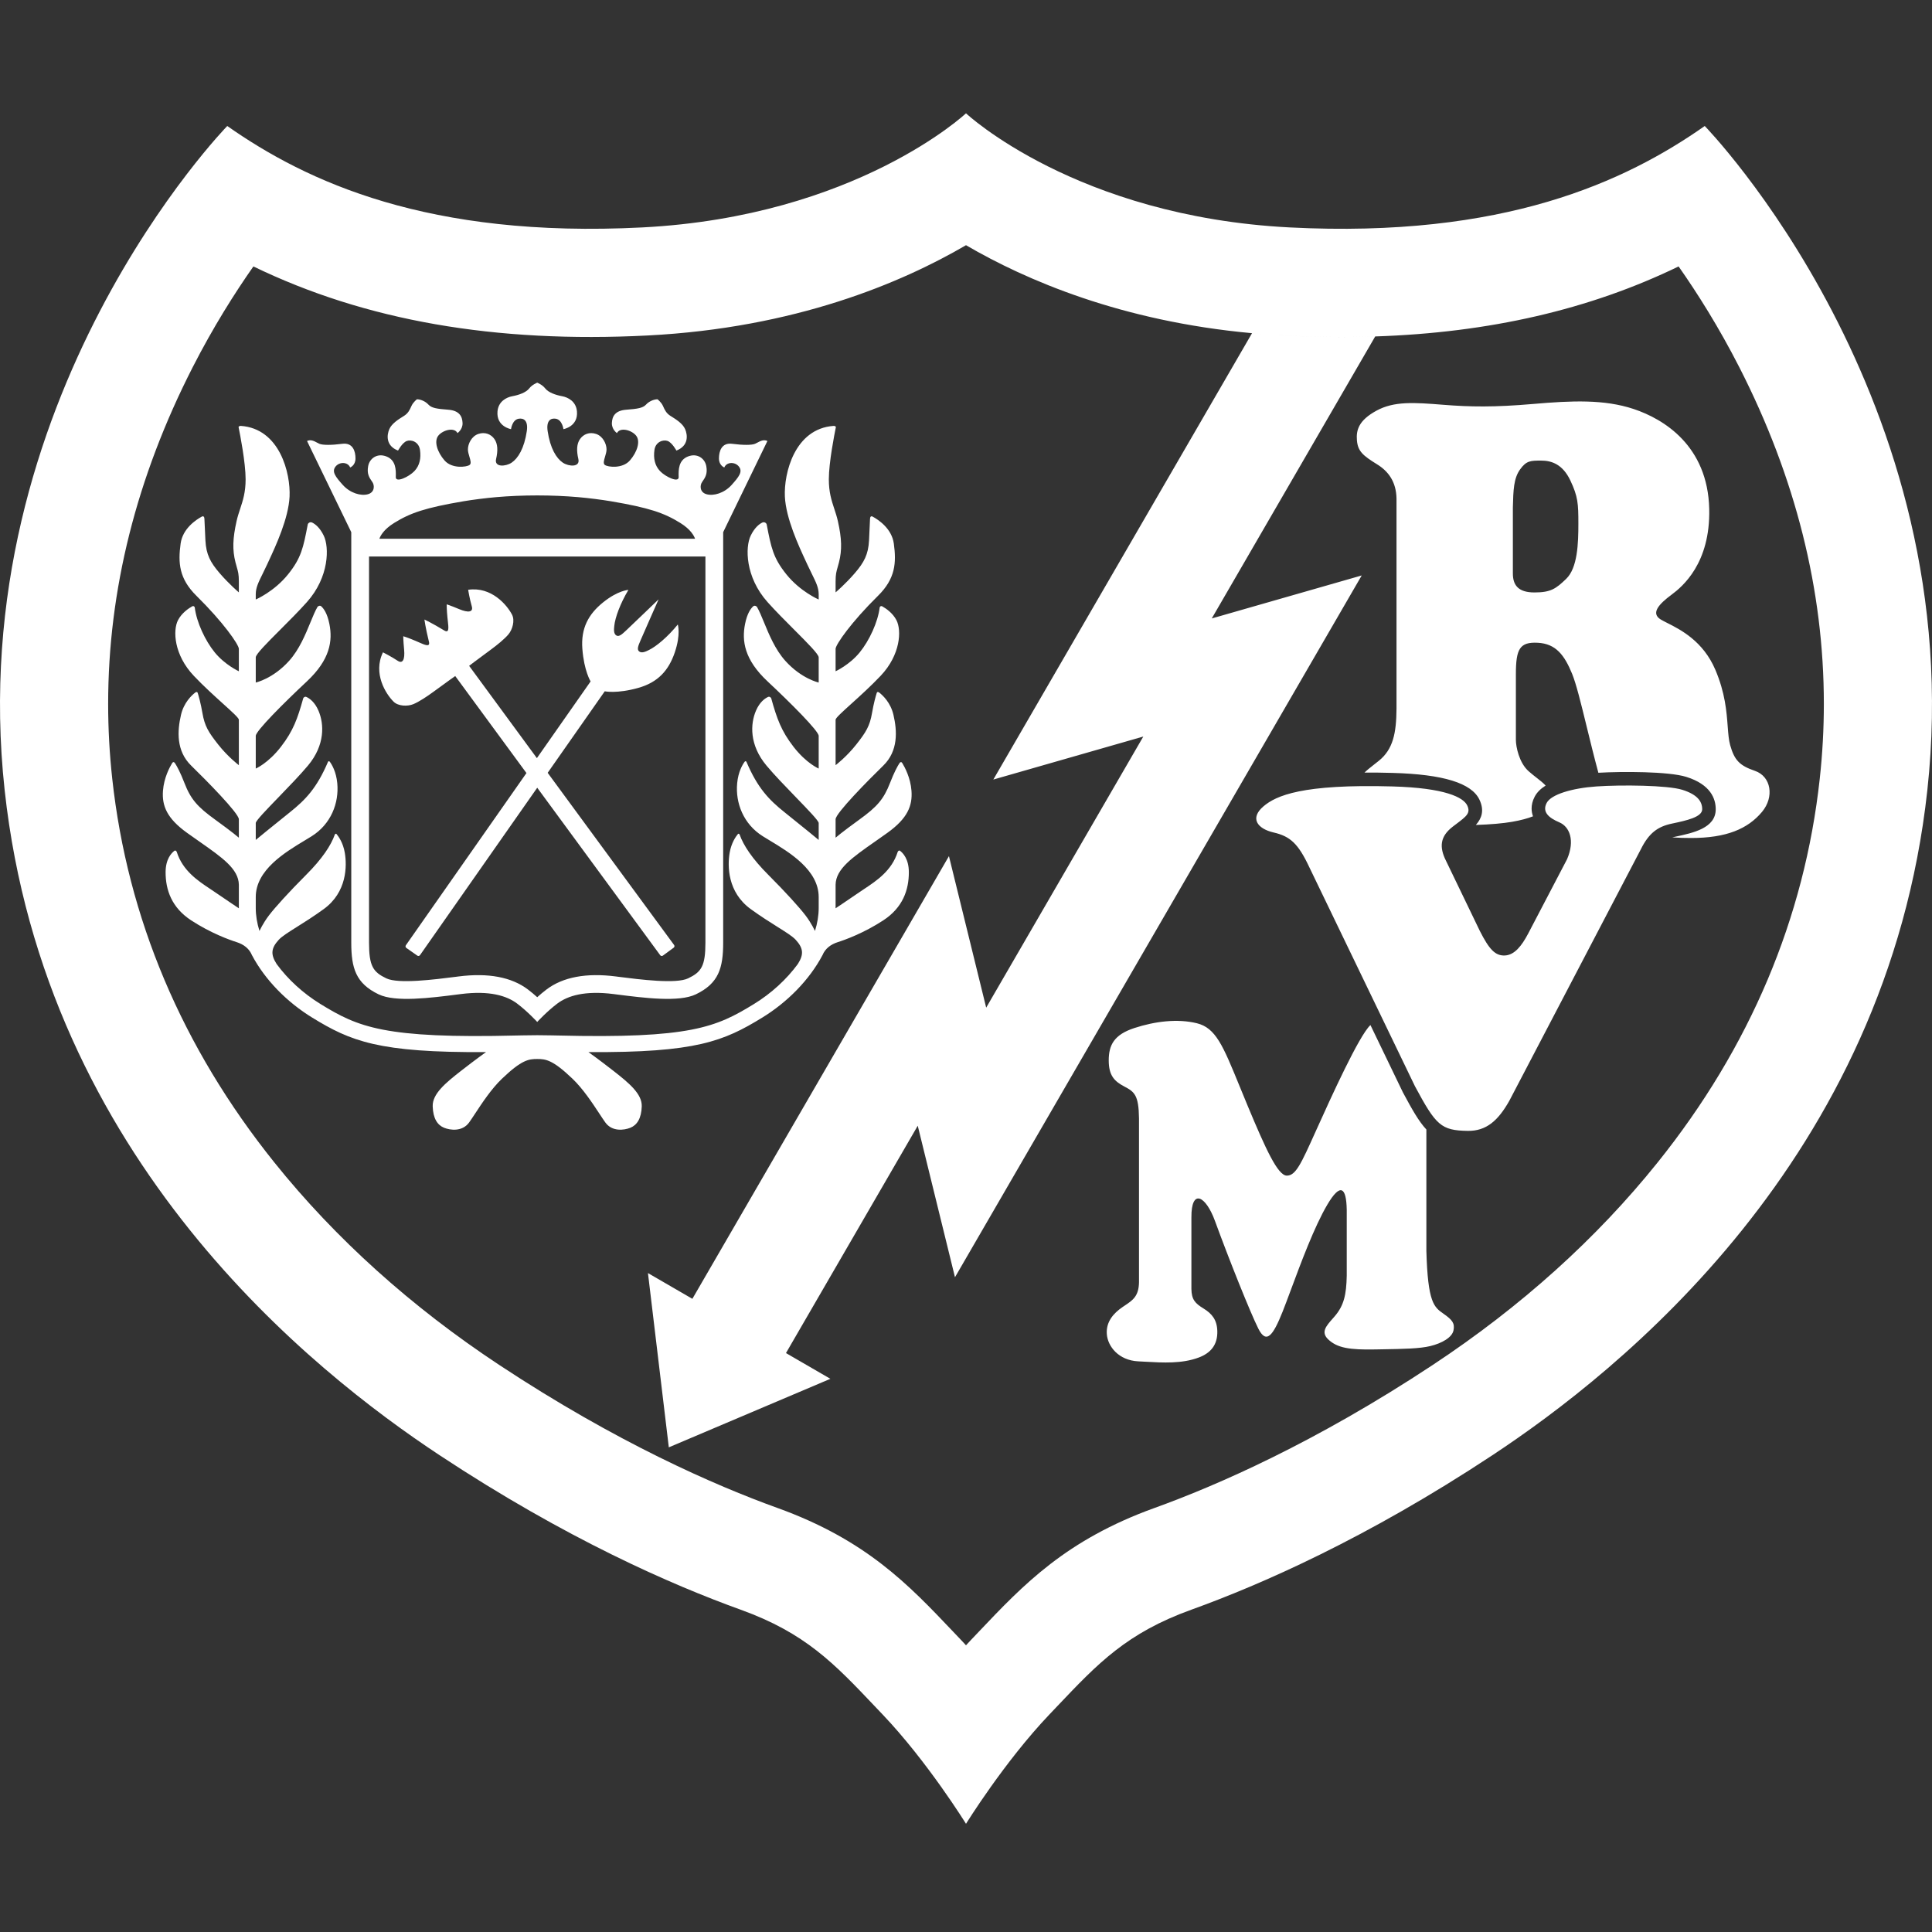 <svg width="500" height="500" viewBox="0 0 500 500" fill="none" xmlns="http://www.w3.org/2000/svg">
<rect x="0" y="0" width="500" height="500" fill="#333333" stroke="none"/>
<g clip-path="url(#clip0_1175_6943)">
<path fill-rule="evenodd" clip-rule="evenodd" d="M273.599 441.584C272.941 442.279 272.269 442.986 271.583 443.707C259.917 455.957 250 472 250 472C250 472 240.083 455.957 228.417 443.707C227.73 442.985 227.058 442.277 226.398 441.581C215.854 430.468 208.41 422.621 191.668 416.582C173.875 410.168 146.46 398.207 113.793 376.626C81.126 355.043 11.658 300.216 1.21 204.544C-9.873 103.044 58.814 32.607 58.814 32.607C79.376 47.044 110.876 61.7 166.22 58.858C221.562 56.014 250 29.326 250 29.326C250 29.326 278.437 56.014 333.779 58.858C389.124 61.7 420.624 47.044 441.186 32.607C441.186 32.607 509.873 103.044 498.79 204.544C488.343 300.216 418.873 355.043 386.207 376.626C353.54 398.207 326.124 410.168 308.334 416.582C291.588 422.622 284.143 430.469 273.599 441.584ZM250 63.456C233.252 73.234 205.758 84.863 167.656 86.82C128.15 88.85 94.506 82.978 65.578 68.954C60.755 75.826 55.194 84.61 49.858 95.058C35.314 123.544 27.988 152.76 27.988 182.158C27.988 188.6 28.34 195.051 29.045 201.503C32.99 237.634 47.108 271.056 71.009 300.847C86.817 320.548 106.405 338.186 129.227 353.263C159.626 373.348 185.126 384.46 201.166 390.244C224.155 398.535 235.111 410.084 246.71 422.312L248.693 424.397C249.008 424.728 249.318 425.065 249.628 425.402C249.752 425.536 249.876 425.671 250 425.805C250.104 425.692 250.208 425.579 250.312 425.466L250.324 425.454C250.65 425.1 250.976 424.746 251.308 424.397L253.289 422.312C264.889 410.084 275.845 398.535 298.833 390.244C314.873 384.46 340.373 373.348 370.772 353.263C393.595 338.186 413.183 320.548 428.99 300.847C452.891 271.056 467.009 237.634 470.954 201.503C471.659 195.051 472.011 188.6 472.011 182.158C472.011 152.76 464.686 123.544 450.141 95.058C444.806 84.61 439.245 75.826 434.42 68.954C411.423 80.104 385.444 86.101 355.908 87.071L355.908 87.07C348.294 87.321 340.442 87.236 332.344 86.819C329.513 86.675 326.741 86.476 324.026 86.228L324.026 86.229C290.217 83.145 265.505 72.507 250 63.456ZM324.026 86.229L323.949 86.361L257.072 201.748L260.618 200.731L295.886 190.619L255.227 260.773L255.206 260.704L245.695 222.013L245.589 221.562L179.377 335.801L179.184 336.132L167.691 329.471L173.089 374.57L214.902 356.835L203.41 350.173L203.554 349.924L237.387 291.552L237.511 291.337L247.127 330.464L247.153 330.538L352.415 148.922L352.25 148.973L314.015 159.936L313.603 160.054L355.856 87.151L355.908 87.071C348.293 87.321 340.441 87.237 332.344 86.82C329.513 86.675 326.74 86.476 324.026 86.229ZM148.196 279.209C143.031 274.253 141.22 274.069 139.033 274.069C136.845 274.069 135.035 274.253 129.87 279.209C127.153 281.818 124.745 285.479 122.972 288.175C122.376 289.08 121.853 289.876 121.413 290.487C119.662 292.918 116.55 292.529 114.898 291.849C113.245 291.169 112.079 289.516 111.981 286.307C111.885 283.099 115.287 280.279 119.273 277.168C123.258 274.058 125.788 272.277 125.788 272.277C97.919 272.476 90.707 269.424 80.846 263.386C74.272 259.361 68.603 253.608 65.201 247.187C64.504 245.497 63.078 244.405 61.232 243.82C59.385 243.237 54.523 241.488 49.468 238.183C44.412 234.876 42.857 230.307 42.857 225.738C42.857 222.31 44.388 220.744 45.154 220.173C45.409 219.984 45.689 220.3 45.751 220.493C47.28 225.321 51.193 227.923 54.352 230.025L54.354 230.026L54.359 230.03L54.364 230.033L54.373 230.039C54.761 230.297 55.137 230.547 55.496 230.793C58.899 233.127 61.822 235.07 61.822 235.07C61.817 234.884 61.815 234.698 61.815 234.512V228.947C61.733 224.88 57.541 221.947 51.598 217.789C50.578 217.076 49.508 216.327 48.398 215.53C43.184 211.787 41.884 208.529 42.178 204.641C42.428 201.287 43.901 198.552 44.569 197.465C44.77 197.139 45.053 197.139 45.328 197.574C45.809 198.335 46.665 199.875 47.718 202.599C49.37 206.877 51.12 208.821 55.69 212.127C60.259 215.432 61.815 216.795 61.815 216.795V212.028C61.815 210.474 53.356 201.918 49.468 198.128C45.579 194.335 45.871 189.183 46.842 185.002C47.575 181.855 49.572 179.976 50.517 179.239C50.827 178.996 51.08 179.04 51.174 179.344C51.429 180.167 51.958 182.031 52.385 184.516C52.968 187.92 53.94 189.474 56.467 192.682C58.995 195.891 61.815 198.03 61.815 198.03V186.266C61.815 185.817 60.1 184.267 57.733 182.129L57.733 182.129C55.488 180.1 52.657 177.542 50.148 174.892C44.995 169.447 44.705 163.128 46.065 160.502C47.033 158.636 48.787 157.458 49.72 156.932C50.099 156.718 50.377 157.011 50.403 157.214C50.871 161.019 53.101 165.817 55.593 168.862C58.218 172.072 61.815 173.725 61.815 173.725V167.891C61.718 166.725 57.83 161.085 50.829 154.183C46.316 149.732 46.065 145.628 46.745 140.67C47.279 136.783 50.739 134.508 52.21 133.707C52.616 133.487 52.881 133.696 52.902 134.253C52.946 135.38 53.032 137.482 53.163 139.892C53.357 143.49 54.427 145.531 56.857 148.351C59.288 151.169 61.815 153.309 61.815 153.309V150.488C61.815 148.631 61.616 147.938 61.284 146.781L61.284 146.78L61.284 146.78C61.181 146.424 61.066 146.023 60.941 145.531C60.125 142.343 60.211 139.356 61.232 134.835C61.487 133.704 61.819 132.698 62.153 131.687C62.856 129.555 63.565 127.408 63.565 124.044C63.565 119.706 62.113 112.352 61.751 110.582C61.698 110.329 62.097 110.205 62.307 110.22C72.432 110.917 75.226 122.516 74.94 128.517C74.67 134.167 71.361 141.285 69.533 145.217C69.38 145.548 69.237 145.856 69.106 146.138C68.686 147.052 68.293 147.846 67.941 148.56L67.941 148.56L67.94 148.56C66.886 150.693 66.19 152.1 66.19 153.794V155.154C66.19 155.154 70.954 153.114 74.551 148.641C77.978 144.379 78.494 141.708 79.628 135.828L79.628 135.828L79.656 135.683C79.703 135.44 80.207 134.951 80.808 135.249C81.618 135.65 82.781 136.562 83.787 138.627C85.217 141.566 85.245 149.323 79.413 155.836C77.32 158.174 74.783 160.713 72.493 163.004C69.064 166.435 66.19 169.312 66.19 170.127V176.641C66.19 176.641 70.662 175.669 74.843 171.002C77.45 168.092 79.036 164.236 80.333 161.086C80.982 159.508 81.558 158.107 82.154 157.091C82.276 156.883 82.767 156.594 83.119 156.901C83.737 157.441 84.689 158.688 85.245 161.475C86.12 165.85 85.439 170.71 79.413 176.349C73.383 181.988 66.19 189.181 66.19 190.445V198.904C66.19 198.904 69.398 197.543 72.704 193.266C75.892 189.14 76.999 186.01 78.47 180.734C78.524 180.54 78.898 180.184 79.301 180.372C80.101 180.74 81.457 181.671 82.426 183.933C83.884 187.335 84.176 192.779 79.704 198.128C77.683 200.543 74.73 203.594 72.1 206.311C68.908 209.609 66.19 212.416 66.19 213.002V217.376C66.19 217.376 70.662 213.683 74.94 210.28C79.135 206.944 82.021 203.886 84.882 197.167C84.938 197.034 85.167 196.888 85.347 197.131C85.888 197.865 87.004 199.705 87.287 202.696C87.772 207.849 85.634 213.294 80.676 216.404C80.127 216.749 79.521 217.114 78.879 217.502L78.878 217.502C73.722 220.611 66.19 225.153 66.19 232.155V234.992C66.19 236.93 66.523 238.931 67.151 240.938C67.151 240.938 68.036 238.96 69.593 236.919C71.148 234.876 74.745 230.891 79.219 226.418C83.432 222.203 85.66 218.767 86.635 216.024C86.695 215.857 86.916 215.64 87.098 215.856C87.645 216.507 88.793 218.13 89.232 220.683C89.814 224.085 89.814 230.891 83.787 235.266C81.167 237.167 78.794 238.657 76.851 239.878L76.85 239.878C74.615 241.282 72.946 242.329 72.12 243.238C70.177 245.376 69.979 246.963 71.585 249.477C74.481 253.429 78.407 257.067 83.03 259.896C92.694 265.805 99.345 268.849 133.88 267.983C134.392 267.973 134.836 267.964 135.255 267.955L135.258 267.955L135.261 267.955L135.264 267.955L135.267 267.955H135.267H135.268H135.268C136.417 267.93 137.381 267.909 139.033 267.909C140.686 267.909 141.649 267.93 142.798 267.955H142.799H142.799L142.804 267.955L142.808 267.955L142.813 267.955C143.067 267.96 143.329 267.966 143.611 267.972L143.847 267.976L144.185 267.983C178.72 268.849 185.372 265.805 195.036 259.896C199.659 257.067 203.586 253.429 206.482 249.477C208.087 246.963 207.89 245.376 205.945 243.238C205.12 242.329 203.451 241.281 201.215 239.877C199.271 238.657 196.899 237.167 194.279 235.266C188.251 230.891 188.251 224.085 188.835 220.683C189.271 218.13 190.421 216.507 190.968 215.856C191.149 215.64 191.37 215.857 191.43 216.024C192.405 218.767 194.634 222.203 198.848 226.418C203.321 230.891 206.918 234.876 208.473 236.919C210.029 238.96 210.914 240.938 210.914 240.938C211.542 238.931 211.876 236.93 211.876 234.992V232.155C211.876 225.153 204.343 220.611 199.188 217.502L199.188 217.502L199.187 217.502C198.545 217.114 197.939 216.749 197.39 216.404C192.432 213.294 190.292 207.849 190.779 202.696C191.061 199.705 192.177 197.865 192.719 197.131C192.899 196.888 193.128 197.034 193.184 197.167C196.045 203.886 198.931 206.944 203.126 210.28C207.404 213.683 211.876 217.376 211.876 217.376V213.002C211.876 212.416 209.159 209.61 205.968 206.313C203.337 203.595 200.383 200.544 198.363 198.128C193.89 192.779 194.182 187.335 195.639 183.933C196.609 181.671 197.965 180.74 198.765 180.372C199.169 180.184 199.542 180.54 199.596 180.734C201.067 186.01 202.174 189.14 205.363 193.266C208.668 197.543 211.876 198.904 211.876 198.904V190.445C211.876 189.181 204.682 181.988 198.654 176.349C192.625 170.71 191.945 165.85 192.821 161.475C193.378 158.688 194.329 157.441 194.947 156.901C195.299 156.594 195.79 156.883 195.913 157.091C196.509 158.108 197.086 159.51 197.735 161.089C199.031 164.238 200.617 168.093 203.224 171.002C207.404 175.669 211.876 176.641 211.876 176.641V170.127C211.876 169.311 209.001 166.434 205.571 163.002C203.283 160.711 200.747 158.173 198.654 155.836C192.821 149.323 192.849 141.566 194.279 138.627C195.284 136.562 196.448 135.65 197.258 135.249C197.86 134.951 198.363 135.44 198.41 135.683L198.437 135.82V135.82C199.572 141.705 200.087 144.378 203.515 148.641C207.112 153.114 211.876 155.154 211.876 155.154V153.794C211.876 152.101 211.18 150.694 210.127 148.564C209.774 147.85 209.38 147.054 208.959 146.138C208.829 145.855 208.686 145.546 208.531 145.215L208.528 145.207C206.7 141.273 203.395 134.162 203.126 128.517C202.84 122.516 205.634 110.917 215.76 110.22C215.968 110.205 216.367 110.329 216.316 110.582C215.953 112.352 214.501 119.706 214.501 124.044C214.501 127.409 215.21 129.557 215.913 131.69L215.913 131.69L215.914 131.69L215.914 131.69L215.914 131.69L215.914 131.69L215.914 131.691C216.247 132.7 216.578 133.705 216.834 134.835C217.855 139.356 217.942 142.343 217.126 145.531C217 146.023 216.885 146.423 216.783 146.78L216.783 146.781C216.45 147.938 216.251 148.631 216.251 150.488V153.309C216.251 153.309 218.778 151.169 221.208 148.351C223.639 145.531 224.709 143.49 224.904 139.892C225.033 137.482 225.121 135.38 225.164 134.253C225.185 133.696 225.451 133.487 225.857 133.707C227.326 134.508 230.787 136.783 231.32 140.67C232.001 145.628 231.75 149.732 227.237 154.183C220.238 161.085 216.349 166.725 216.251 167.891V173.725C216.251 173.725 219.848 172.072 222.474 168.862C224.966 165.817 227.195 161.019 227.662 157.214C227.688 157.011 227.967 156.718 228.346 156.932C229.28 157.458 231.034 158.636 232.001 160.502C233.362 163.128 233.07 169.447 227.917 174.892C225.409 177.542 222.578 180.1 220.333 182.129L220.333 182.129L220.332 182.129C217.966 184.267 216.251 185.817 216.251 186.266V198.03C216.251 198.03 219.071 195.891 221.598 192.682C224.125 189.474 225.099 187.92 225.682 184.516C226.108 182.031 226.637 180.167 226.892 179.344C226.986 179.04 227.24 178.996 227.549 179.239C228.494 179.976 230.492 181.855 231.224 185.002C232.196 189.183 232.487 194.335 228.599 198.128C224.709 201.918 216.251 210.474 216.251 212.028V216.795C216.251 216.795 217.807 215.432 222.376 212.127C226.946 208.821 228.697 206.877 230.348 202.599C231.401 199.875 232.256 198.335 232.738 197.574C233.014 197.139 233.296 197.139 233.497 197.465C234.165 198.552 235.637 201.287 235.89 204.641C236.181 208.529 234.882 211.787 229.667 215.53C228.559 216.325 227.491 217.073 226.474 217.785L226.473 217.785L226.471 217.787L226.469 217.788C220.526 221.946 216.335 224.879 216.251 228.947V234.512C216.251 234.698 216.25 234.884 216.244 235.07C216.244 235.07 219.168 233.127 222.571 230.793C222.936 230.542 223.32 230.287 223.715 230.024C226.874 227.923 230.786 225.32 232.316 220.493C232.377 220.3 232.657 219.984 232.912 220.173C233.678 220.744 235.209 222.31 235.209 225.738C235.209 230.307 233.654 234.876 228.599 238.183C223.542 241.488 218.681 243.237 216.834 243.82C214.987 244.405 213.562 245.497 212.865 247.187C209.463 253.608 203.794 259.361 197.22 263.386C187.359 269.424 180.148 272.476 152.279 272.277C152.279 272.277 154.808 274.058 158.794 277.168C162.779 280.279 166.182 283.099 166.085 286.307C165.988 289.516 164.821 291.169 163.169 291.849C161.516 292.529 158.404 292.918 156.655 290.487C156.214 289.875 155.69 289.078 155.094 288.172C153.32 285.477 150.912 281.818 148.196 279.209ZM139.033 264.479C139.033 264.479 136.554 261.78 133.856 259.74C131.158 257.7 126.71 256.314 119.273 257.262L118.645 257.342C111.314 258.277 102.325 259.424 97.982 257.333C92.075 254.491 90.908 250.554 90.908 243.917V137.743L90.849 137.605L79.46 114.127C80.421 113.675 81.294 114.143 82.046 114.546C82.264 114.663 82.472 114.774 82.669 114.856C83.543 115.221 85.804 115.221 88.575 114.856C91.346 114.492 92.002 116.826 92.002 118.648C92.002 120.471 90.617 120.981 90.617 120.981C90.033 119.523 87.847 119.45 86.825 120.763C85.805 122.075 86.825 123.388 88.72 125.502C90.617 127.617 93.387 128.419 95.21 127.908C97.033 127.399 96.943 125.575 96.378 124.773C95.503 123.533 94.918 122.585 95.283 120.617C95.649 118.648 97.616 117.189 100.023 118.137C102.428 119.086 102.502 121.492 102.428 123.461C102.371 125.053 105.856 123.388 107.241 121.929C108.627 120.471 108.991 118.575 108.699 116.461C108.408 114.346 106.44 113.689 105.272 114.127C104.107 114.565 103.013 116.607 103.013 116.607C99.805 115.367 100.096 112.596 100.752 111.065C101.377 109.607 103.187 108.482 104.367 107.749L104.543 107.638C105.623 106.964 106.015 106.104 106.413 105.229C106.431 105.19 106.449 105.151 106.467 105.112C106.482 105.079 106.497 105.046 106.512 105.013C106.95 104.064 107.897 103.336 107.897 103.336C108.845 103.336 110.085 103.846 110.888 104.721C111.69 105.596 113.075 105.815 115.992 106.034C118.907 106.251 119.637 107.784 119.71 109.461C119.783 111.139 118.397 112.086 118.397 112.086C117.595 110.482 114.606 111.284 113.439 112.742C112.272 114.2 113.148 116.971 115.044 119.158C116.939 121.346 120.73 120.908 121.533 120.325C122.014 119.975 121.761 119.127 121.481 118.19C121.294 117.564 121.096 116.898 121.096 116.315C121.096 114.856 122.044 112.889 123.794 112.304C125.544 111.721 127.075 112.377 127.949 113.617C128.825 114.858 128.898 116.607 128.387 118.794C127.877 120.981 130.866 120.763 132.397 119.742C134.084 118.616 135.679 116.023 136.335 111.575C136.742 108.82 135.506 108.144 134.22 108.367C132.543 108.658 132.252 111.065 132.252 111.065C132.252 111.065 128.413 110.418 128.752 106.471C128.971 103.919 131.012 102.825 132.616 102.534C134.22 102.242 136.142 101.596 136.99 100.492C137.72 99.544 139.033 99.034 139.033 99.034C139.033 99.034 140.345 99.544 141.074 100.492C141.924 101.596 143.845 102.242 145.449 102.534C147.054 102.825 149.096 103.919 149.314 106.471C149.653 110.418 145.815 111.065 145.815 111.065C145.815 111.065 145.522 108.658 143.845 108.367C142.561 108.144 141.324 108.82 141.731 111.575C142.387 116.023 143.981 118.616 145.669 119.742C147.2 120.763 150.189 120.981 149.679 118.794C149.168 116.607 149.241 114.858 150.116 113.617C150.991 112.377 152.522 111.721 154.272 112.304C156.022 112.889 156.971 114.856 156.971 116.315C156.971 116.898 156.772 117.564 156.585 118.19L156.585 118.19L156.585 118.19C156.305 119.127 156.052 119.975 156.533 120.325C157.335 120.908 161.126 121.346 163.022 119.158C164.918 116.971 165.793 114.2 164.626 112.742C163.46 111.284 160.471 110.482 159.668 112.086C159.668 112.086 158.284 111.139 158.355 109.461C158.428 107.784 159.158 106.251 162.074 106.034C164.991 105.815 166.376 105.596 167.179 104.721C167.98 103.846 169.22 103.336 170.168 103.336C170.168 103.336 171.116 104.064 171.554 105.013C171.585 105.081 171.616 105.15 171.647 105.218L171.648 105.219C172.047 106.098 172.44 106.962 173.522 107.638L173.704 107.751C174.883 108.485 176.691 109.609 177.313 111.065C177.97 112.596 178.261 115.367 175.053 116.607C175.053 116.607 173.96 114.565 172.793 114.127C171.627 113.689 169.657 114.346 169.367 116.461C169.074 118.575 169.44 120.471 170.824 121.929C172.21 123.388 175.696 125.053 175.637 123.461C175.564 121.492 175.637 119.086 178.042 118.137C180.449 117.189 182.417 118.648 182.783 120.617C183.148 122.585 182.563 123.533 181.689 124.773C181.123 125.575 181.033 127.399 182.856 127.908C184.678 128.419 187.449 127.617 189.345 125.502C191.241 123.388 192.262 122.075 191.241 120.763C190.22 119.45 188.033 119.523 187.449 120.981C187.449 120.981 186.064 120.471 186.064 118.648C186.064 116.826 186.72 114.492 189.491 114.856C192.262 115.221 194.522 115.221 195.396 114.856C195.593 114.775 195.801 114.663 196.019 114.546C196.771 114.143 197.644 113.674 198.606 114.127L187.216 137.605L187.158 137.743V243.917C187.158 250.554 185.991 254.491 180.084 257.333C175.741 259.425 166.748 258.277 159.418 257.341L158.794 257.262C151.355 256.314 146.909 257.7 144.21 259.74C141.512 261.78 139.033 264.479 139.033 264.479ZM139.033 128.215C135.342 128.215 131.789 128.371 128.462 128.657C125.748 128.892 122.292 129.329 119.929 129.732C110.085 131.408 106.22 132.721 101.991 135.347C99.248 137.048 98.428 138.743 98.204 139.382L98.195 139.429H179.871L179.862 139.382C179.638 138.743 178.818 137.048 176.074 135.347C171.845 132.721 167.98 131.408 158.138 129.732C155.772 129.329 152.319 128.892 149.604 128.657C146.277 128.371 142.724 128.215 139.033 128.215ZM182.563 144.02V243.917C182.563 250.06 181.502 251.553 178.091 253.194C174.973 254.696 165.6 253.5 159.998 252.785L159.993 252.784L159.374 252.703C151.719 251.73 145.681 252.862 141.438 256.077C140.591 256.718 139.779 257.406 139.033 258.074C138.288 257.406 137.474 256.718 136.628 256.077C132.381 252.864 126.346 251.73 118.692 252.703L118.072 252.784L118.066 252.785C112.463 253.5 103.092 254.696 99.973 253.194C96.564 251.553 95.503 250.06 95.503 243.917V144.02H182.563ZM138.995 203.919L108.695 247.193C108.537 247.416 108.228 247.47 108.003 247.315L105.16 245.323C104.936 245.166 104.881 244.857 105.038 244.632L136.212 200.113L136.241 200.059L117.815 174.962C117.815 174.962 116.373 175.952 112.14 179.059C110.455 180.298 108.433 181.623 107.001 182.223C105.496 182.854 103.061 182.788 101.856 181.59C99.853 179.602 96.466 174.295 99.111 168.822C99.111 168.822 101.296 169.925 102.892 170.992C104.237 171.889 104.821 170.662 104.584 168.122C104.348 165.581 104.365 164.654 104.365 164.654C104.365 164.654 105.644 165.036 107.625 165.889C107.871 165.994 108.115 166.103 108.352 166.208C110.018 166.949 111.375 167.553 111.004 166.052C110.111 162.436 109.839 160.328 109.839 160.328C109.839 160.328 111.767 161.22 114.952 163.155C116.273 163.958 116.102 162.477 115.891 160.661C115.862 160.406 115.832 160.145 115.805 159.882C115.587 157.736 115.605 156.402 115.605 156.402C115.605 156.402 116.494 156.663 118.847 157.649C121.2 158.636 122.547 158.444 122.092 156.894C121.554 155.051 121.154 152.636 121.154 152.636C127.17 151.751 131.218 156.572 132.516 159.079C133.297 160.588 132.63 162.93 131.579 164.177C130.578 165.364 128.707 166.896 127.02 168.133C122.789 171.242 121.412 172.32 121.412 172.32L138.947 196.203L138.982 196.154L152.85 176.35C152.85 176.35 151.147 173.645 150.713 167.911C150.31 162.603 152.272 158.944 156.126 155.857C159.979 152.769 162.632 152.667 162.632 152.667C160.487 156.238 159.19 159.871 158.98 161.95L158.971 162.042L158.965 162.095C158.888 162.821 158.759 164.028 159.529 164.472C160.215 164.864 161.003 164.129 162.01 163.189L162.07 163.133C163.531 161.766 170.444 155.112 170.444 155.112H170.445C170.445 155.112 166.558 163.885 165.772 165.727L165.748 165.785C165.204 167.058 164.777 168.057 165.385 168.569C166.066 169.145 167.162 168.606 167.816 168.284C167.86 168.263 167.901 168.243 167.94 168.224C169.822 167.316 172.792 164.856 175.414 161.618C175.414 161.618 176.227 164.145 174.642 168.823C173.06 173.499 170.293 176.594 165.167 178.031C159.63 179.584 156.506 178.91 156.506 178.91L141.788 199.929L141.738 200.003L174.458 244.565C174.621 244.785 174.572 245.096 174.352 245.259L171.553 247.313C171.334 247.474 171.023 247.426 170.86 247.206L139.036 203.863L138.995 203.919ZM379.719 208.45C378.732 206.372 374.025 203.912 360.358 203.529C336.952 202.872 330.241 205.917 326.999 208.669C323.39 211.731 325.357 214.465 329.624 215.45C333.888 216.435 335.967 218.294 338.846 224.426L366.193 281.125C371.624 291.247 372.935 292.559 379.826 292.669C384.636 292.745 387.701 290.042 390.609 284.89L424.648 219.793C426.748 215.559 429.044 213.919 432.655 213.154L432.813 213.12C436.387 212.361 440.529 211.482 440.529 209.434C440.529 207.357 439.216 205.606 435.388 204.403C431.559 203.2 419.529 203.09 413.185 203.529C406.842 203.966 401.429 205.597 400.278 207.795C399.077 210.09 400.717 211.622 403.56 212.826C406.173 213.931 407.666 217.449 405.558 222.355L395.47 241.65C393.826 244.762 391.967 247.169 389.451 247.278C386.936 247.387 385.382 245.65 382.987 240.94L374.272 222.871C372.388 219.169 372.716 216.435 375.998 213.919L376.111 213.832C376.264 213.716 376.412 213.603 376.556 213.494C376.681 213.399 376.802 213.307 376.921 213.218C379.546 211.234 380.643 210.405 379.719 208.45ZM340.672 292.418C344.615 283.67 351.665 268.158 354.624 265.324L354.664 265.277L363.074 282.715L363.109 282.779C365.446 287.136 367.174 290.204 369.123 292.294L369.143 292.325V323.721C369.519 337.148 371.11 338.262 373.572 339.986L373.575 339.989C375.866 341.592 376.535 342.454 376.164 344.302C375.803 346.115 373.207 347.632 370.124 348.37C367.37 349.032 363.331 349.102 357.834 349.197H357.834H357.833C357.186 349.208 356.519 349.219 355.831 349.232C349.299 349.355 346.094 348.862 343.753 346.644C341.785 344.781 343.17 343.21 344.911 341.236C344.982 341.154 345.055 341.072 345.127 340.99C345.203 340.904 345.279 340.817 345.356 340.729C347.82 337.894 348.435 335.06 348.536 330.131V313.123C348.435 307.085 346.827 306.143 343.507 311.768C340.161 317.436 336.676 326.818 334.107 333.733L334.107 333.733L334.104 333.74C333.268 335.993 332.528 337.983 331.923 339.497C329.457 345.659 327.731 348.001 325.637 343.81C323.543 339.619 318.119 326.064 314.424 315.958C312.039 309.443 308.28 307.456 308.334 315.096V333.582C308.384 336.292 309.247 337.279 311.465 338.634C313.682 339.989 314.945 341.591 315.038 344.425C315.163 348.123 313.233 350.202 310.233 351.328C305.902 352.951 301.002 352.673 296.45 352.415C295.82 352.38 295.197 352.344 294.582 352.315C289.527 352.067 286.695 348.493 286.447 345.288C286.2 342.085 288.172 339.865 290.515 338.263C290.671 338.156 290.824 338.053 290.976 337.952L291.113 337.86L291.115 337.859C293.165 336.489 294.71 335.456 294.771 331.857V289.462C294.704 283.422 293.595 282.561 291.007 281.204C288.419 279.85 286.939 278.369 286.939 274.427C286.939 270.483 288.295 267.771 293.595 266.047C298.894 264.322 304.686 263.583 309.74 264.813C314.629 266.007 316.504 270.593 320.768 281.019C321.424 282.624 322.136 284.367 322.925 286.257C327.534 297.298 330.689 304.251 333.031 304.251C335.339 304.251 336.688 301.259 340.502 292.796L340.502 292.796L340.672 292.418ZM432.77 216.714C434.399 216.836 436.041 216.873 437.66 216.873C446.781 216.873 452.326 214.533 456.023 210.096C459.227 206.251 458.377 200.941 454.174 199.497C450.231 198.141 448.875 196.786 447.766 192.843C447.392 191.513 447.27 189.889 447.126 187.975V187.975C446.844 184.213 446.478 179.333 443.944 173.371C440.775 165.904 434.887 162.936 431.497 161.228L431.496 161.227C430.802 160.877 430.212 160.58 429.772 160.308C427.185 158.705 429.28 156.363 432.607 153.898C435.439 151.801 442.661 145.763 442.345 131.715C441.974 115.325 430.513 108.423 422.811 105.857C415.195 103.32 406.841 103.67 396.779 104.545C386.716 105.419 380.483 105.311 373.592 104.763C365.952 104.156 360.796 103.779 356.201 106.295C351.608 108.81 350.952 111.327 351.17 113.951C351.407 116.785 352.702 117.889 356.419 120.185C359.286 121.956 361.342 124.67 361.415 129.044V183.368C361.376 189.762 360.513 193.951 356.817 196.909C356.404 197.239 356.017 197.543 355.655 197.827L355.655 197.827C354.608 198.65 353.774 199.306 353.132 199.944L353.201 199.942C355.435 199.928 357.848 199.956 360.456 200.031C373.51 200.397 380.847 202.66 382.879 206.952C384.217 209.773 383.429 211.809 382.002 213.436L381.953 213.498C385.798 213.374 389.062 213.077 391.322 212.684C393.6 212.288 395.373 211.805 396.748 211.257L396.718 211.192C396.532 210.673 396.378 210.009 396.378 209.236C396.378 208.344 396.582 207.304 397.18 206.17C397.774 205.031 398.754 204.099 399.964 203.336L400.014 203.308C399.417 202.65 398.624 202.029 397.715 201.316C397.071 200.811 396.369 200.261 395.637 199.62C393.129 197.427 392.309 193.212 392.309 191.487V174.48C392.309 167.948 393.294 166.099 397.979 166.346C402.66 166.593 404.878 169.551 406.851 174.356C407.922 176.969 409.14 181.949 410.602 187.93L410.602 187.931L410.603 187.934C411.518 191.677 412.529 195.812 413.66 200.004L413.724 199.987C419.678 199.645 431.827 199.614 436.437 201.064C442.712 203.037 444.029 206.705 444.029 209.434C444.029 214.318 438.209 215.552 433.531 216.545L433.529 216.545L433.38 216.577C433.221 216.61 433.069 216.644 432.92 216.682L432.77 216.714ZM397.107 153.325C392.842 153.325 391.529 151.357 391.529 148.403V131.341C391.638 126.748 391.748 123.794 393.389 121.497C395.03 119.201 396.123 119.201 398.858 119.201C401.591 119.201 404.436 120.185 406.404 124.341C408.373 128.497 408.482 130.357 408.482 135.497C408.482 140.638 408.283 146.977 405.31 149.825C402.687 152.341 401.372 153.325 397.107 153.325Z" fill="white"/>
</g>
<defs>
<clipPath id="clip0_1175_6943">
<rect width="500" height="500" fill="white"/>
</clipPath>
</defs>
</svg>
